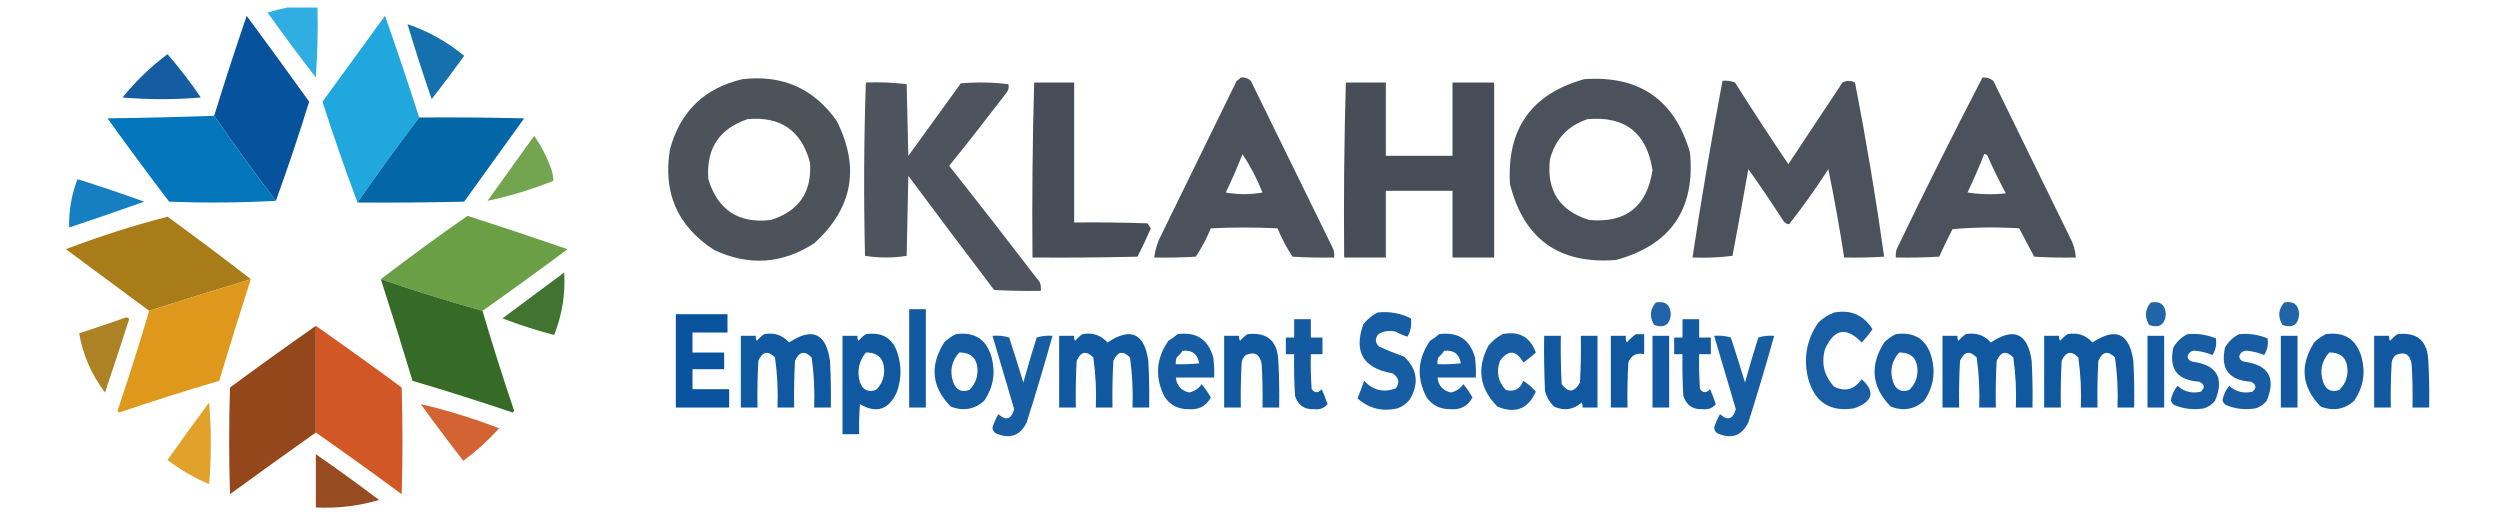 <?xml version="1.0" encoding="UTF-8"?>
<!DOCTYPE svg PUBLIC "-//W3C//DTD SVG 1.1//EN" "http://www.w3.org/Graphics/SVG/1.1/DTD/svg11.dtd">
<svg xmlns="http://www.w3.org/2000/svg" version="1.1" width="1500px" height="310px" style="shape-rendering:geometricPrecision; text-rendering:geometricPrecision; image-rendering:optimizeQuality; fill-rule:evenodd; clip-rule:evenodd" xmlns:xlink="http://www.w3.org/1999/xlink">
<g><path style="opacity:0.903" fill="#1ba6df" d="M 172.5,4.5 C 178.5,4.5 184.5,4.5 190.5,4.5C 190.833,18.516 190.499,32.516 189.5,46.5C 179.601,33.717 169.935,20.717 160.5,7.5C 164.582,6.311 168.582,5.311 172.5,4.5 Z"/></g>
<g><path style="opacity:0.973" fill="#004e9a" d="M 165.5,120.5 C 152.812,103.803 140.478,86.803 128.5,69.5C 134.695,49.414 141.195,29.414 148,9.5C 160.628,26.595 173.128,43.762 185.5,61C 179.299,81.105 172.632,100.938 165.5,120.5 Z"/></g>
<g><path style="opacity:0.973" fill="#1aa5de" d="M 251.5,70.5 C 238.812,87.197 226.478,104.197 214.5,121.5C 207.029,101.591 200.029,81.425 193.5,61C 206,43.833 218.5,26.667 231,9.5C 238.143,29.761 244.976,50.095 251.5,70.5 Z"/></g>
<g><path style="opacity:0.916" fill="#0065a6" d="M 244.5,14.5 C 257.075,18.783 268.408,25.116 278.5,33.5C 272.192,42.308 265.692,50.975 259,59.5C 253.862,44.585 249.028,29.585 244.5,14.5 Z"/></g>
<g><path style="opacity:0.912" fill="#004d9a" d="M 100.5,32.5 C 107.611,40.669 114.277,49.335 120.5,58.5C 104.833,59.833 89.167,59.833 73.5,58.5C 81.489,48.693 90.489,40.026 100.5,32.5 Z"/></g>
<g><path style="opacity:0.963" fill="#464c55" d="M 744.5,46.5 C 746.827,46.247 748.827,46.914 750.5,48.5C 767,82.167 783.5,115.833 800,149.5C 800.494,151.134 800.66,152.801 800.5,154.5C 792.16,154.666 783.827,154.5 775.5,154C 771.976,148.618 768.976,142.952 766.5,137C 753.167,136.333 739.833,136.333 726.5,137C 724.024,142.952 721.024,148.618 717.5,154C 709.173,154.5 700.84,154.666 692.5,154.5C 693.116,149.589 694.616,144.923 697,140.5C 712,109.833 727,79.167 742,48.5C 742.995,47.934 743.828,47.267 744.5,46.5 Z M 745.5,92.5 C 750.206,99.571 754.206,107.238 757.5,115.5C 750.167,116.833 742.833,116.833 735.5,115.5C 739.121,107.929 742.454,100.262 745.5,92.5 Z"/></g>
<g><path style="opacity:0.963" fill="#464c55" d="M 1189.5,46.5 C 1191.94,46.317 1194.1,46.984 1196,48.5C 1211.33,79.833 1226.67,111.167 1242,142.5C 1244.06,146.268 1245.22,150.268 1245.5,154.5C 1237.16,154.666 1228.83,154.5 1220.5,154C 1217.51,148.365 1214.51,142.698 1211.5,137C 1198.15,136.167 1184.82,136.334 1171.5,137.5C 1168.69,142.954 1166.02,148.454 1163.5,154C 1154.84,154.5 1146.17,154.666 1137.5,154.5C 1137.34,152.801 1137.51,151.134 1138,149.5C 1154.69,114.796 1171.85,80.463 1189.5,46.5 Z M 1190.5,92.5 C 1191.38,92.369 1192.04,92.703 1192.5,93.5C 1195.88,101.148 1199.55,108.648 1203.5,116C 1195.81,116.831 1188.15,116.665 1180.5,115.5C 1184.12,107.929 1187.45,100.262 1190.5,92.5 Z"/></g>
<g><path style="opacity:0.959" fill="#464c55" d="M 445.5,47.5 C 469.431,44.74 488.264,53.073 502,72.5C 516.144,100.511 511.644,125.011 488.5,146C 469.303,158.4 449.303,159.734 428.5,150C 406.46,135.743 397.627,115.577 402,89.5C 408.225,66.772 422.725,52.772 445.5,47.5 Z M 448.5,71.5 C 468.336,69.663 480.836,78.329 486,97.5C 487.239,115.19 479.406,126.69 462.5,132C 443.195,134.264 430.695,126.097 425,107.5C 423.601,89.263 431.434,77.263 448.5,71.5 Z"/></g>
<g><path style="opacity:0.961" fill="#464c55" d="M 950.5,47.5 C 983.637,45.167 1004.8,59.834 1014,91.5C 1017.23,125.587 1002.39,147.087 969.5,156C 935.467,158.617 914.3,143.45 906,110.5C 903.974,77.389 918.807,56.389 950.5,47.5 Z M 952.5,71.5 C 975.018,69.52 988.018,79.687 991.5,102C 988.223,123.947 975.556,133.947 953.5,132C 935.607,126.42 927.774,114.254 930,95.5C 933.254,83.416 940.754,75.416 952.5,71.5 Z"/></g>
<g><path style="opacity:0.962" fill="#464c55" d="M 1033.5,48.5 C 1036.12,48.232 1038.62,48.565 1041,49.5C 1051.42,66.004 1062.08,82.338 1073,98.5C 1083.83,82.167 1094.67,65.833 1105.5,49.5C 1108.03,48.223 1110.53,48.223 1113,49.5C 1119.77,84.341 1125.61,119.174 1130.5,154C 1122.51,154.5 1114.51,154.666 1106.5,154.5C 1103.76,136.738 1100.6,119.071 1097,101.5C 1089.63,112.927 1081.8,123.927 1073.5,134.5C 1071.97,134.471 1070.8,133.804 1070,132.5C 1063.25,121.994 1056.25,111.66 1049,101.5C 1045.94,118.865 1042.77,136.198 1039.5,153.5C 1031.53,154.498 1023.53,154.831 1015.5,154.5C 1020.85,119.056 1026.85,83.722 1033.5,48.5 Z"/></g>
<g><path style="opacity:0.95" fill="#464c55" d="M 519.5,49.5 C 527.752,49.184 535.919,49.517 544,50.5C 544.333,64.833 544.667,79.167 545,93.5C 555.5,79 566,64.5 576.5,50C 586.078,49.182 595.578,49.349 605,50.5C 605.52,52.289 605.187,53.956 604,55.5C 592.691,70.31 581.191,84.977 569.5,99.5C 587.858,122.69 606.024,146.024 624,169.5C 624.494,171.134 624.66,172.801 624.5,174.5C 615.161,174.666 605.827,174.5 596.5,174C 579.212,151.256 562.045,128.423 545,105.5C 544.667,121.5 544.333,137.5 544,153.5C 535.667,154.833 527.333,154.833 519,153.5C 518.174,118.762 518.341,84.095 519.5,49.5 Z"/></g>
<g><path style="opacity:0.981" fill="#464c55" d="M 620.5,49.5 C 628.5,49.5 636.5,49.5 644.5,49.5C 644.5,77.5 644.5,105.5 644.5,133.5C 659.17,133.333 673.837,133.5 688.5,134C 689.167,135 689.833,136 690.5,137C 688.026,142.752 685.36,148.419 682.5,154C 661.503,154.5 640.503,154.667 619.5,154.5C 619.174,119.427 619.507,84.427 620.5,49.5 Z"/></g>
<g><path style="opacity:0.981" fill="#464c55" d="M 807.5,49.5 C 815.5,49.5 823.5,49.5 831.5,49.5C 831.5,64.167 831.5,78.833 831.5,93.5C 844.833,93.5 858.167,93.5 871.5,93.5C 871.5,78.833 871.5,64.167 871.5,49.5C 879.833,49.5 888.167,49.5 896.5,49.5C 896.5,84.5 896.5,119.5 896.5,154.5C 888.167,154.5 879.833,154.5 871.5,154.5C 871.5,141.167 871.5,127.833 871.5,114.5C 858.167,114.5 844.833,114.5 831.5,114.5C 831.5,127.833 831.5,141.167 831.5,154.5C 823.167,154.5 814.833,154.5 806.5,154.5C 806.174,119.427 806.507,84.427 807.5,49.5 Z"/></g>
<g><path style="opacity:0.984" fill="#0074bb" d="M 128.5,69.5 C 140.478,86.803 152.812,103.803 165.5,120.5C 144.337,121.663 123.004,121.829 101.5,121C 88.923,104.511 76.589,87.845 64.5,71C 85.846,70.738 107.179,70.238 128.5,69.5 Z"/></g>
<g><path style="opacity:0.985" fill="#0066a6" d="M 251.5,70.5 C 272.503,70.333 293.503,70.5 314.5,71C 302.5,87.667 290.5,104.333 278.5,121C 257.169,121.5 235.836,121.667 214.5,121.5C 226.478,104.197 238.812,87.197 251.5,70.5 Z"/></g>
<g><path style="opacity:0.911" fill="#669d41" d="M 320.5,81.5 C 324.417,86.995 327.583,92.995 330,99.5C 331.318,102.43 331.985,105.43 332,108.5C 318.956,113.688 305.789,117.688 292.5,120.5C 301.858,107.482 311.192,94.482 320.5,81.5 Z"/></g>
<g><path style="opacity:0.917" fill="#0074bc" d="M 46.5,107.5 C 59.965,111.71 73.299,116.21 86.5,121C 71.601,126.312 56.601,131.479 41.5,136.5C 41.22,126.559 42.886,116.893 46.5,107.5 Z"/></g>
<g><path style="opacity:0.972" fill="#a77814" d="M 150.5,167.5 C 130.107,173.631 109.773,179.964 89.5,186.5C 72.825,174.164 56.158,161.831 39.5,149.5C 59.523,141.881 79.856,135.381 100.5,130C 117.414,142.277 134.08,154.777 150.5,167.5 Z"/></g>
<g><path style="opacity:0.971" fill="#669c41" d="M 289.5,186.5 C 268.975,180.769 248.642,174.436 228.5,167.5C 245.511,154.503 262.844,141.837 280.5,129.5C 300.583,135.972 320.583,142.639 340.5,149.5C 323.648,162.087 306.648,174.421 289.5,186.5 Z"/></g>
<g><path style="opacity:0.921" fill="#316820" d="M 338.5,163.5 C 339.319,176.274 337.319,188.774 332.5,201C 322.069,198.302 311.736,194.969 301.5,191C 313.901,181.812 326.235,172.646 338.5,163.5 Z"/></g>
<g><path style="opacity:0.973" fill="#de9717" d="M 150.5,167.5 C 143.964,187.773 137.631,208.107 131.5,228.5C 111.39,234.425 91.39,240.758 71.5,247.5C 71.167,247.167 70.833,246.833 70.5,246.5C 77.242,226.61 83.575,206.61 89.5,186.5C 109.773,179.964 130.107,173.631 150.5,167.5 Z"/></g>
<g><path style="opacity:0.973" fill="#316821" d="M 228.5,167.5 C 248.642,174.436 268.975,180.769 289.5,186.5C 295.425,206.61 301.758,226.61 308.5,246.5C 308.167,246.833 307.833,247.167 307.5,247.5C 287.61,240.758 267.61,234.425 247.5,228.5C 241.371,208.113 235.038,187.779 228.5,167.5 Z"/></g>
<g><path style="opacity:0.869" fill="#004d9a" d="M 993.5,181.5 C 999.119,180.451 1002.12,182.785 1002.5,188.5C 1001.95,194.881 998.613,197.048 992.5,195C 989.592,190.134 989.925,185.634 993.5,181.5 Z"/></g>
<g><path style="opacity:0.869" fill="#004d9a" d="M 1290.5,181.5 C 1296.12,180.451 1299.12,182.785 1299.5,188.5C 1298.95,194.881 1295.61,197.048 1289.5,195C 1286.59,190.134 1286.93,185.634 1290.5,181.5 Z"/></g>
<g><path style="opacity:0.869" fill="#004d9a" d="M 1370.5,181.5 C 1376.12,180.451 1379.12,182.785 1379.5,188.5C 1378.95,194.881 1375.61,197.048 1369.5,195C 1366.59,190.134 1366.93,185.634 1370.5,181.5 Z"/></g>
<g><path style="opacity:0.927" fill="#004d9a" d="M 545.5,185.5 C 548.833,185.5 552.167,185.5 555.5,185.5C 555.5,205.167 555.5,224.833 555.5,244.5C 552.167,244.5 548.833,244.5 545.5,244.5C 545.5,224.833 545.5,205.167 545.5,185.5 Z"/></g>
<g><path style="opacity:0.91" fill="#004d9a" d="M 826.5,187.5 C 833.549,186.718 840.216,187.885 846.5,191C 847.146,194.781 846.48,198.447 844.5,202C 842.193,201.358 839.859,200.358 837.5,199C 833.756,198.071 830.256,198.571 827,200.5C 824.897,203.181 825.064,205.681 827.5,208C 832.42,210.196 837.42,212.196 842.5,214C 850.372,221.495 851.538,229.995 846,239.5C 844.062,242.106 841.562,243.939 838.5,245C 829.359,247.125 821.359,245.125 814.5,239C 815.928,235.55 817.262,232.05 818.5,228.5C 823.856,234.232 830.189,235.732 837.5,233C 839.992,229.444 839.325,226.444 835.5,224C 817.908,220.97 812.075,211.137 818,194.5C 820.441,191.546 823.275,189.213 826.5,187.5 Z"/></g>
<g><path style="opacity:0.902" fill="#004d9a" d="M 1100.5,187.5 C 1110.53,185.687 1118.2,189.021 1123.5,197.5C 1121.57,200.35 1119.41,203.017 1117,205.5C 1107.83,195.881 1100.49,197.214 1095,209.5C 1092.64,218.049 1094.48,225.549 1100.5,232C 1107.09,235.258 1112.59,233.758 1117,227.5C 1125.32,235.083 1123.82,240.917 1112.5,245C 1098.14,247.3 1088.97,241.467 1085,227.5C 1081.86,215.227 1083.86,203.894 1091,193.5C 1093.84,190.837 1097.01,188.837 1100.5,187.5 Z"/></g>
<g><path style="opacity:0.964" fill="#004d9a" d="M 405.5,188.5 C 415.833,188.5 426.167,188.5 436.5,188.5C 436.5,192.167 436.5,195.833 436.5,199.5C 429.5,199.5 422.5,199.5 415.5,199.5C 415.5,203.5 415.5,207.5 415.5,211.5C 421.833,211.5 428.167,211.5 434.5,211.5C 434.5,214.833 434.5,218.167 434.5,221.5C 428.167,221.5 421.833,221.5 415.5,221.5C 415.5,225.5 415.5,229.5 415.5,233.5C 422.833,233.5 430.167,233.5 437.5,233.5C 437.5,237.167 437.5,240.833 437.5,244.5C 426.833,244.5 416.167,244.5 405.5,244.5C 405.5,225.833 405.5,207.167 405.5,188.5 Z"/></g>
<g><path style="opacity:0.918" fill="#a67813" d="M 75.5,190.5 C 76.376,190.369 77.043,190.702 77.5,191.5C 72.769,206.192 67.936,220.859 63,235.5C 54.861,224.745 49.694,212.912 47.5,200C 56.979,196.897 66.312,193.73 75.5,190.5 Z"/></g>
<g><path style="opacity:0.922" fill="#004d9a" d="M 776.5,191.5 C 779.833,191.5 783.167,191.5 786.5,191.5C 786.5,195.167 786.5,198.833 786.5,202.5C 788.833,202.5 791.167,202.5 793.5,202.5C 793.5,205.833 793.5,209.167 793.5,212.5C 791.167,212.5 788.833,212.5 786.5,212.5C 786.334,219.508 786.5,226.508 787,233.5C 788.888,235.922 790.888,235.922 793,233.5C 794.313,236.395 795.48,239.395 796.5,242.5C 794.458,244.924 791.791,245.924 788.5,245.5C 782.632,245.803 778.798,243.137 777,237.5C 776.5,229.173 776.334,220.84 776.5,212.5C 774.833,212.5 773.167,212.5 771.5,212.5C 771.5,209.167 771.5,205.833 771.5,202.5C 773.167,202.5 774.833,202.5 776.5,202.5C 776.5,198.833 776.5,195.167 776.5,191.5 Z"/></g>
<g><path style="opacity:0.922" fill="#004d9a" d="M 1009.5,191.5 C 1012.83,191.5 1016.17,191.5 1019.5,191.5C 1019.5,195.167 1019.5,198.833 1019.5,202.5C 1021.83,202.5 1024.17,202.5 1026.5,202.5C 1026.5,205.833 1026.5,209.167 1026.5,212.5C 1024.17,212.5 1021.83,212.5 1019.5,212.5C 1019.33,219.508 1019.5,226.508 1020,233.5C 1021.89,235.922 1023.89,235.922 1026,233.5C 1027.31,236.395 1028.48,239.395 1029.5,242.5C 1027.46,244.924 1024.79,245.924 1021.5,245.5C 1015.63,245.803 1011.8,243.137 1010,237.5C 1009.5,229.173 1009.33,220.84 1009.5,212.5C 1007.83,212.5 1006.17,212.5 1004.5,212.5C 1004.5,209.167 1004.5,205.833 1004.5,202.5C 1006.17,202.5 1007.83,202.5 1009.5,202.5C 1009.5,198.833 1009.5,195.167 1009.5,191.5 Z"/></g>
<g><path style="opacity:0.966" fill="#914113" d="M 189.5,195.5 C 189.5,216.833 189.5,238.167 189.5,259.5C 172.274,271.701 155.108,284.035 138,296.5C 137.333,275.167 137.333,253.833 138,232.5C 155.045,219.948 172.212,207.615 189.5,195.5 Z"/></g>
<g><path style="opacity:0.971" fill="#d05320" d="M 189.5,195.5 C 206.788,207.615 223.955,219.948 241,232.5C 241.667,253.833 241.667,275.167 241,296.5C 223.955,283.948 206.788,271.615 189.5,259.5C 189.5,238.167 189.5,216.833 189.5,195.5 Z"/></g>
<g><path style="opacity:0.934" fill="#004d9a" d="M 458.5,200.5 C 464.499,199.377 469.499,201.043 473.5,205.5C 487.408,196.202 495.574,199.869 498,216.5C 498.5,225.827 498.666,235.161 498.5,244.5C 495.167,244.5 491.833,244.5 488.5,244.5C 488.895,234.434 488.395,224.434 487,214.5C 482.82,210.208 479.487,210.874 477,216.5C 476.5,225.827 476.334,235.161 476.5,244.5C 473.167,244.5 469.833,244.5 466.5,244.5C 466.895,234.434 466.395,224.434 465,214.5C 460.82,210.208 457.487,210.874 455,216.5C 454.5,225.827 454.334,235.161 454.5,244.5C 451.167,244.5 447.833,244.5 444.5,244.5C 444.5,230.167 444.5,215.833 444.5,201.5C 447.5,201.5 450.5,201.5 453.5,201.5C 453.351,202.552 453.517,203.552 454,204.5C 455.397,202.93 456.897,201.596 458.5,200.5 Z"/></g>
<g><path style="opacity:0.934" fill="#004d9a" d="M 519.5,200.5 C 529.842,199.001 536.342,203.334 539,213.5C 541.035,220.93 540.701,228.264 538,235.5C 533.158,245.908 525.825,248.241 516,242.5C 515.501,248.491 515.334,254.491 515.5,260.5C 512.167,260.5 508.833,260.5 505.5,260.5C 505.5,240.833 505.5,221.167 505.5,201.5C 508.5,201.5 511.5,201.5 514.5,201.5C 514.351,202.552 514.517,203.552 515,204.5C 516.397,202.93 517.897,201.596 519.5,200.5 Z M 519.5,211.5 C 526.943,211.446 530.609,215.279 530.5,223C 530.327,227.386 528.66,231.053 525.5,234C 520.88,235.538 517.713,234.038 516,229.5C 514.04,222.935 515.206,216.935 519.5,211.5 Z"/></g>
<g><path style="opacity:0.919" fill="#004d9a" d="M 573.5,200.5 C 584.756,198.928 591.923,203.594 595,214.5C 597.429,223.852 595.929,232.519 590.5,240.5C 584.637,245.66 577.97,246.826 570.5,244C 558.999,232.308 557.665,219.474 566.5,205.5C 568.618,203.358 570.952,201.692 573.5,200.5 Z M 575.5,211.5 C 582.943,211.446 586.609,215.279 586.5,223C 586.327,227.386 584.66,231.053 581.5,234C 576.88,235.538 573.713,234.038 572,229.5C 569.682,222.778 570.849,216.778 575.5,211.5 Z"/></g>
<g><path style="opacity:0.934" fill="#004d9a" d="M 649.5,200.5 C 655.499,199.377 660.499,201.043 664.5,205.5C 678.408,196.202 686.574,199.869 689,216.5C 689.5,225.827 689.666,235.161 689.5,244.5C 686.167,244.5 682.833,244.5 679.5,244.5C 679.895,234.434 679.395,224.434 678,214.5C 673.82,210.208 670.487,210.874 668,216.5C 667.5,225.827 667.334,235.161 667.5,244.5C 664.167,244.5 660.833,244.5 657.5,244.5C 657.895,234.434 657.395,224.434 656,214.5C 651.82,210.208 648.487,210.874 646,216.5C 645.5,225.827 645.334,235.161 645.5,244.5C 642.167,244.5 638.833,244.5 635.5,244.5C 635.5,230.167 635.5,215.833 635.5,201.5C 638.5,201.5 641.5,201.5 644.5,201.5C 644.351,202.552 644.517,203.552 645,204.5C 646.397,202.93 647.897,201.596 649.5,200.5 Z"/></g>
<g><path style="opacity:0.913" fill="#004d9a" d="M 706.5,200.5 C 717.767,198.941 724.933,203.608 728,214.5C 728.499,218.486 728.666,222.486 728.5,226.5C 720.833,226.5 713.167,226.5 705.5,226.5C 706.027,231.362 708.694,234.362 713.5,235.5C 716.683,234.81 719.183,233.144 721,230.5C 723.08,232.993 724.914,235.659 726.5,238.5C 723.637,243.748 719.137,246.081 713,245.5C 707.15,245.575 702.483,243.242 699,238.5C 692.811,226.773 693.478,215.439 701,204.5C 703.015,203.303 704.849,201.97 706.5,200.5 Z M 709.5,210.5 C 715.21,209.853 718.544,212.353 719.5,218C 714.845,218.499 710.179,218.666 705.5,218.5C 705.343,217.127 705.51,215.793 706,214.5C 707.376,213.295 708.542,211.962 709.5,210.5 Z"/></g>
<g><path style="opacity:0.933" fill="#004d9a" d="M 748.5,200.5 C 760.335,199.164 766.502,204.497 767,216.5C 767.5,225.827 767.666,235.161 767.5,244.5C 764.167,244.5 760.833,244.5 757.5,244.5C 757.666,235.827 757.5,227.16 757,218.5C 756.002,212.59 752.835,210.756 747.5,213C 746.107,214.171 745.273,215.671 745,217.5C 744.5,226.494 744.334,235.494 744.5,244.5C 741.167,244.5 737.833,244.5 734.5,244.5C 734.5,230.167 734.5,215.833 734.5,201.5C 737.5,201.5 740.5,201.5 743.5,201.5C 743.351,202.552 743.517,203.552 744,204.5C 745.397,202.93 746.897,201.596 748.5,200.5 Z"/></g>
<g><path style="opacity:0.913" fill="#004d9a" d="M 863.5,200.5 C 874.767,198.941 881.933,203.608 885,214.5C 885.499,218.486 885.666,222.486 885.5,226.5C 877.833,226.5 870.167,226.5 862.5,226.5C 863.027,231.362 865.694,234.362 870.5,235.5C 873.683,234.81 876.183,233.144 878,230.5C 880.08,232.993 881.914,235.659 883.5,238.5C 880.637,243.748 876.137,246.081 870,245.5C 864.15,245.575 859.483,243.242 856,238.5C 849.811,226.773 850.478,215.439 858,204.5C 860.015,203.303 861.849,201.97 863.5,200.5 Z M 866.5,210.5 C 872.21,209.853 875.544,212.353 876.5,218C 871.845,218.499 867.179,218.666 862.5,218.5C 862.343,217.127 862.51,215.793 863,214.5C 864.376,213.295 865.542,211.962 866.5,210.5 Z"/></g>
<g><path style="opacity:0.905" fill="#004d9a" d="M 901.5,200.5 C 911.405,198.45 918.071,202.116 921.5,211.5C 919.144,213.69 916.644,215.69 914,217.5C 909.675,209.993 905.008,209.66 900,216.5C 897.604,223.077 898.77,228.91 903.5,234C 908.562,235.291 912.062,233.458 914,228.5C 916.795,230.293 919.295,232.46 921.5,235C 916.871,245.387 909.205,248.387 898.5,244C 887.751,233.244 885.918,221.077 893,207.5C 895.464,204.519 898.297,202.186 901.5,200.5 Z"/></g>
<g><path style="opacity:0.937" fill="#004d9a" d="M 981.5,200.5 C 983.167,200.5 984.833,200.5 986.5,200.5C 986.5,204.5 986.5,208.5 986.5,212.5C 981.867,211.458 978.701,213.125 977,217.5C 976.5,226.494 976.334,235.494 976.5,244.5C 973.167,244.5 969.833,244.5 966.5,244.5C 966.5,230.167 966.5,215.833 966.5,201.5C 969.5,201.5 972.5,201.5 975.5,201.5C 975.343,202.873 975.51,204.207 976,205.5C 977.704,203.627 979.537,201.96 981.5,200.5 Z"/></g>
<g><path style="opacity:0.919" fill="#004d9a" d="M 1137.5,200.5 C 1148.76,198.928 1155.92,203.594 1159,214.5C 1161.43,223.852 1159.93,232.519 1154.5,240.5C 1148.64,245.66 1141.97,246.826 1134.5,244C 1123,232.308 1121.67,219.474 1130.5,205.5C 1132.62,203.358 1134.95,201.692 1137.5,200.5 Z M 1139.5,211.5 C 1146.94,211.446 1150.61,215.279 1150.5,223C 1150.33,227.386 1148.66,231.053 1145.5,234C 1140.88,235.538 1137.71,234.038 1136,229.5C 1133.68,222.778 1134.85,216.778 1139.5,211.5 Z"/></g>
<g><path style="opacity:0.934" fill="#004d9a" d="M 1179.5,200.5 C 1185.5,199.377 1190.5,201.043 1194.5,205.5C 1208.41,196.202 1216.57,199.869 1219,216.5C 1219.5,225.827 1219.67,235.161 1219.5,244.5C 1216.17,244.5 1212.83,244.5 1209.5,244.5C 1209.9,234.434 1209.4,224.434 1208,214.5C 1203.82,210.208 1200.49,210.874 1198,216.5C 1197.5,225.827 1197.33,235.161 1197.5,244.5C 1194.17,244.5 1190.83,244.5 1187.5,244.5C 1187.9,234.434 1187.4,224.434 1186,214.5C 1181.82,210.208 1178.49,210.874 1176,216.5C 1175.5,225.827 1175.33,235.161 1175.5,244.5C 1172.17,244.5 1168.83,244.5 1165.5,244.5C 1165.5,230.167 1165.5,215.833 1165.5,201.5C 1168.5,201.5 1171.5,201.5 1174.5,201.5C 1174.35,202.552 1174.52,203.552 1175,204.5C 1176.4,202.93 1177.9,201.596 1179.5,200.5 Z"/></g>
<g><path style="opacity:0.934" fill="#004d9a" d="M 1240.5,200.5 C 1246.5,199.377 1251.5,201.043 1255.5,205.5C 1269.41,196.202 1277.57,199.869 1280,216.5C 1280.5,225.827 1280.67,235.161 1280.5,244.5C 1277.17,244.5 1273.83,244.5 1270.5,244.5C 1270.9,234.434 1270.4,224.434 1269,214.5C 1264.82,210.208 1261.49,210.874 1259,216.5C 1258.5,225.827 1258.33,235.161 1258.5,244.5C 1255.17,244.5 1251.83,244.5 1248.5,244.5C 1248.9,234.434 1248.4,224.434 1247,214.5C 1242.82,210.208 1239.49,210.874 1237,216.5C 1236.5,225.827 1236.33,235.161 1236.5,244.5C 1233.17,244.5 1229.83,244.5 1226.5,244.5C 1226.5,230.167 1226.5,215.833 1226.5,201.5C 1229.5,201.5 1232.5,201.5 1235.5,201.5C 1235.35,202.552 1235.52,203.552 1236,204.5C 1237.4,202.93 1238.9,201.596 1240.5,200.5 Z"/></g>
<g><path style="opacity:0.904" fill="#004d9a" d="M 1312.5,200.5 C 1318.4,199.962 1324.07,200.795 1329.5,203C 1330.14,206.457 1329.48,209.79 1327.5,213C 1324.59,211.818 1321.42,210.984 1318,210.5C 1315.11,210.066 1313.27,211.232 1312.5,214C 1312.82,215.653 1313.82,216.653 1315.5,217C 1330.24,218.984 1334.74,226.817 1329,240.5C 1327.27,242.617 1325.1,244.117 1322.5,245C 1316.28,246.061 1310.28,245.394 1304.5,243C 1303.43,242.261 1302.76,241.261 1302.5,240C 1303.18,236.759 1304.51,233.926 1306.5,231.5C 1310.55,235.091 1315.21,236.257 1320.5,235C 1323.16,232.614 1322.83,230.614 1319.5,229C 1306.34,228.181 1301.18,221.347 1304,208.5C 1306.1,204.897 1308.93,202.23 1312.5,200.5 Z"/></g>
<g><path style="opacity:0.904" fill="#004d9a" d="M 1343.5,200.5 C 1349.4,199.962 1355.07,200.795 1360.5,203C 1361.14,206.457 1360.48,209.79 1358.5,213C 1355.59,211.818 1352.42,210.984 1349,210.5C 1346.11,210.066 1344.27,211.232 1343.5,214C 1343.82,215.653 1344.82,216.653 1346.5,217C 1361.24,218.984 1365.74,226.817 1360,240.5C 1358.27,242.617 1356.1,244.117 1353.5,245C 1347.28,246.061 1341.28,245.394 1335.5,243C 1334.43,242.261 1333.76,241.261 1333.5,240C 1334.18,236.759 1335.51,233.926 1337.5,231.5C 1341.55,235.091 1346.21,236.257 1351.5,235C 1354.16,232.614 1353.83,230.614 1350.5,229C 1337.34,228.181 1332.18,221.347 1335,208.5C 1337.1,204.897 1339.93,202.23 1343.5,200.5 Z"/></g>
<g><path style="opacity:0.919" fill="#004d9a" d="M 1395.5,200.5 C 1406.76,198.928 1413.92,203.594 1417,214.5C 1419.43,223.852 1417.93,232.519 1412.5,240.5C 1406.64,245.66 1399.97,246.826 1392.5,244C 1381,232.308 1379.67,219.474 1388.5,205.5C 1390.62,203.358 1392.95,201.692 1395.5,200.5 Z M 1397.5,211.5 C 1404.94,211.446 1408.61,215.279 1408.5,223C 1408.33,227.386 1406.66,231.053 1403.5,234C 1398.88,235.538 1395.71,234.038 1394,229.5C 1391.68,222.778 1392.85,216.778 1397.5,211.5 Z"/></g>
<g><path style="opacity:0.933" fill="#004d9a" d="M 1438.5,200.5 C 1450.34,199.164 1456.5,204.497 1457,216.5C 1457.5,225.827 1457.67,235.161 1457.5,244.5C 1454.17,244.5 1450.83,244.5 1447.5,244.5C 1447.67,235.827 1447.5,227.16 1447,218.5C 1446,212.59 1442.84,210.756 1437.5,213C 1436.11,214.171 1435.27,215.671 1435,217.5C 1434.5,226.494 1434.33,235.494 1434.5,244.5C 1431.17,244.5 1427.83,244.5 1424.5,244.5C 1424.5,230.167 1424.5,215.833 1424.5,201.5C 1427.5,201.5 1430.5,201.5 1433.5,201.5C 1433.35,202.552 1433.52,203.552 1434,204.5C 1435.4,202.93 1436.9,201.596 1438.5,200.5 Z"/></g>
<g><path style="opacity:0.907" fill="#004d9a" d="M 595.5,201.5 C 598.898,201.18 602.232,201.513 605.5,202.5C 608.432,211.464 611.266,220.464 614,229.5C 616.511,220.454 619.178,211.454 622,202.5C 625.057,201.549 628.223,201.216 631.5,201.5C 626.644,218.904 621.477,236.238 616,253.5C 612.046,261.504 605.88,263.671 597.5,260C 596.196,259.196 595.529,258.029 595.5,256.5C 596.382,253.68 597.548,251.014 599,248.5C 603.619,252.62 606.785,251.62 608.5,245.5C 604.16,230.815 599.826,216.148 595.5,201.5 Z"/></g>
<g><path style="opacity:0.935" fill="#004d9a" d="M 926.5,201.5 C 929.833,201.5 933.167,201.5 936.5,201.5C 936.334,211.172 936.5,220.839 937,230.5C 940.985,235.861 944.651,235.528 948,229.5C 948.5,220.173 948.666,210.839 948.5,201.5C 951.833,201.5 955.167,201.5 958.5,201.5C 958.5,215.833 958.5,230.167 958.5,244.5C 955.5,244.5 952.5,244.5 949.5,244.5C 949.649,243.448 949.483,242.448 949,241.5C 944.139,245.822 938.639,246.655 932.5,244C 929.769,241.374 927.936,238.207 927,234.5C 926.5,223.505 926.333,212.505 926.5,201.5 Z"/></g>
<g><path style="opacity:0.927" fill="#004d9a" d="M 991.5,201.5 C 994.833,201.5 998.167,201.5 1001.5,201.5C 1001.5,215.833 1001.5,230.167 1001.5,244.5C 998.167,244.5 994.833,244.5 991.5,244.5C 991.5,230.167 991.5,215.833 991.5,201.5 Z"/></g>
<g><path style="opacity:0.907" fill="#004d9a" d="M 1028.5,201.5 C 1031.9,201.18 1035.23,201.513 1038.5,202.5C 1041.43,211.464 1044.27,220.464 1047,229.5C 1049.51,220.454 1052.18,211.454 1055,202.5C 1058.06,201.549 1061.22,201.216 1064.5,201.5C 1059.64,218.904 1054.48,236.238 1049,253.5C 1045.05,261.504 1038.88,263.671 1030.5,260C 1029.2,259.196 1028.53,258.029 1028.5,256.5C 1029.38,253.68 1030.55,251.014 1032,248.5C 1036.62,252.62 1039.79,251.62 1041.5,245.5C 1037.16,230.815 1032.83,216.148 1028.5,201.5 Z"/></g>
<g><path style="opacity:0.927" fill="#004d9a" d="M 1288.5,201.5 C 1291.83,201.5 1295.17,201.5 1298.5,201.5C 1298.5,215.833 1298.5,230.167 1298.5,244.5C 1295.17,244.5 1291.83,244.5 1288.5,244.5C 1288.5,230.167 1288.5,215.833 1288.5,201.5 Z"/></g>
<g><path style="opacity:0.927" fill="#004d9a" d="M 1368.5,201.5 C 1371.83,201.5 1375.17,201.5 1378.5,201.5C 1378.5,215.833 1378.5,230.167 1378.5,244.5C 1375.17,244.5 1371.83,244.5 1368.5,244.5C 1368.5,230.167 1368.5,215.833 1368.5,201.5 Z"/></g>
<g><path style="opacity:0.909" fill="#de9817" d="M 125.5,241.5 C 126.827,257.672 126.827,274.005 125.5,290.5C 116.544,286.69 108.211,281.857 100.5,276C 108.665,264.342 116.998,252.842 125.5,241.5 Z"/></g>
<g><path style="opacity:0.914" fill="#d05420" d="M 252.5,242.5 C 268.254,246.134 283.921,250.967 299.5,257C 292.983,264.182 285.816,270.682 278,276.5C 269.252,265.266 260.752,253.932 252.5,242.5 Z"/></g>
<g><path style="opacity:0.945" fill="#914113" d="M 189.5,272.5 C 202.314,281.412 214.981,290.579 227.5,300C 215.092,303.606 202.425,305.106 189.5,304.5C 189.5,293.833 189.5,283.167 189.5,272.5 Z"/></g>
</svg>
